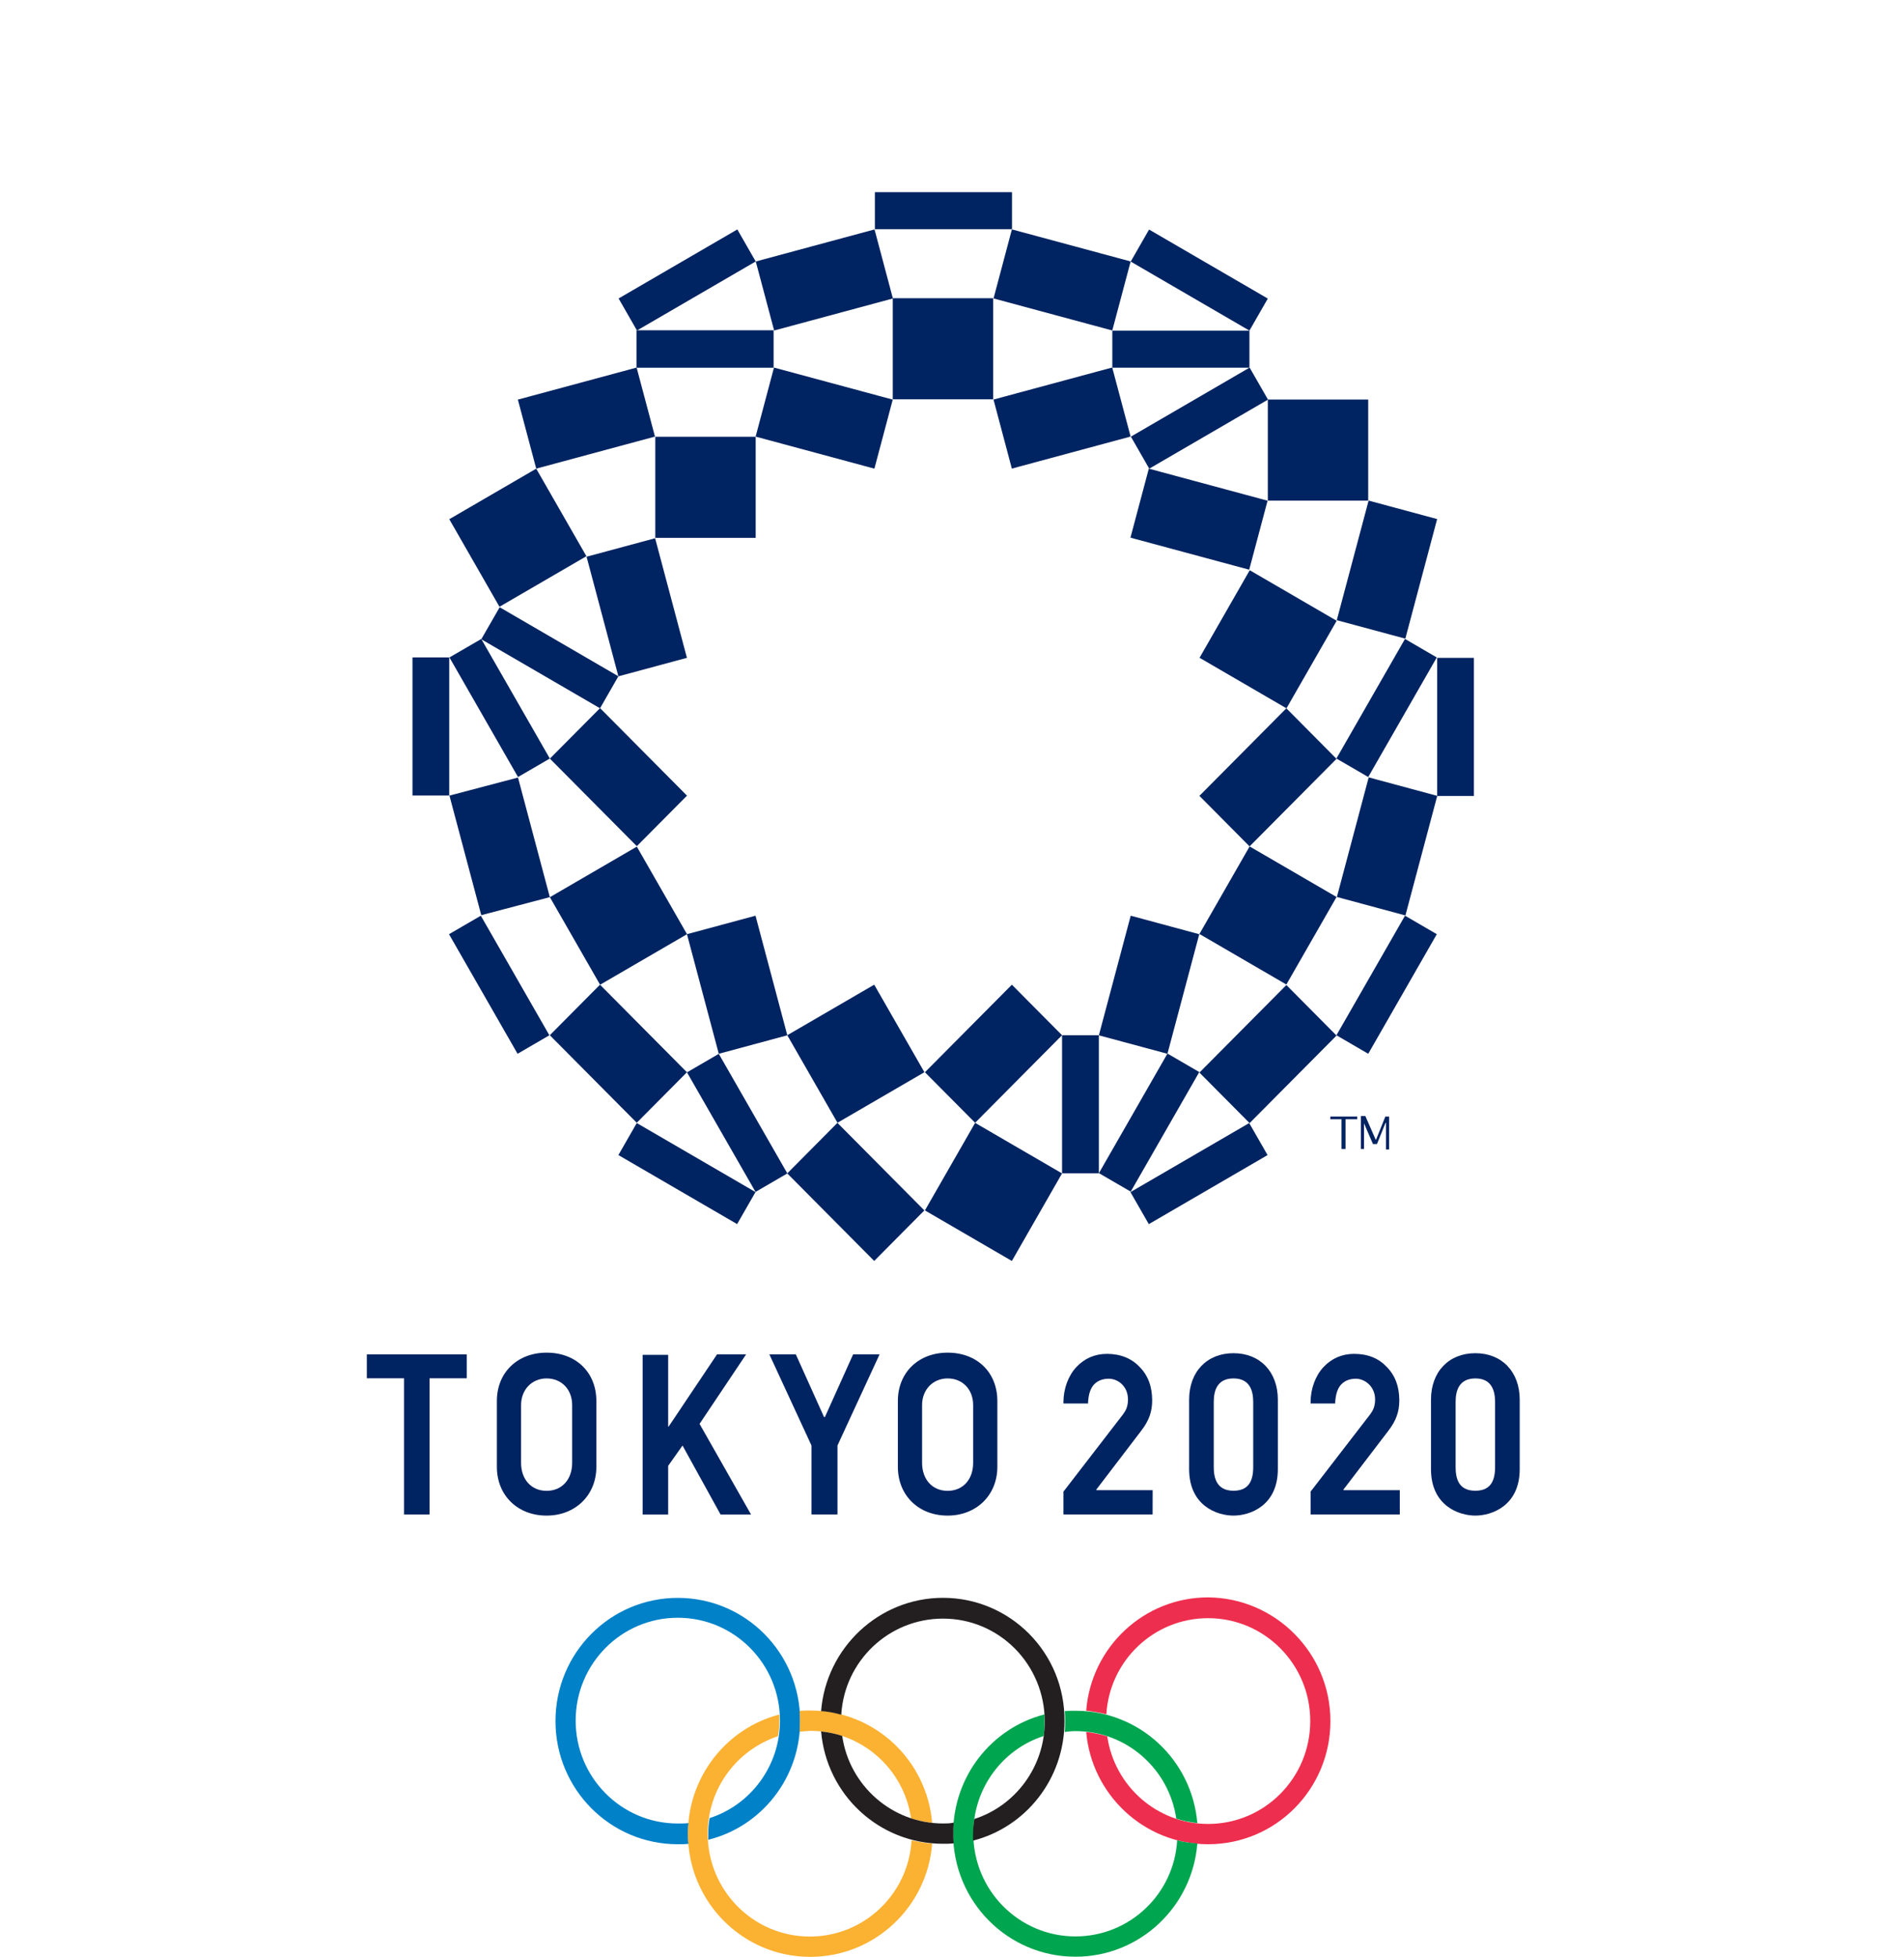 <svg width="109" height="112" viewBox="0 0 109 112" fill="none" xmlns="http://www.w3.org/2000/svg">
<path d="M71.545 32.637L68.672 37.648L73.648 40.541L76.522 35.53L71.545 32.637Z" fill="#002361"/>
<path d="M72.58 22.868V28.654H78.326V22.868H72.58Z" fill="#002361"/>
<path d="M71.514 64.278L64.716 68.23L65.767 70.063L72.565 66.111L71.514 64.278Z" fill="#002361"/>
<path d="M84.378 37.653H82.276V45.556H84.378V37.653Z" fill="#002361"/>
<path d="M80.434 52.409L76.508 59.253L78.329 60.312L82.254 53.468L80.434 52.409Z" fill="#002361"/>
<path d="M60.801 59.253V67.156H62.906V59.253H60.801Z" fill="#002361"/>
<path d="M73.642 56.378L68.665 61.389L71.537 64.281L76.514 59.27L73.642 56.378Z" fill="#002361"/>
<path d="M73.641 40.54L68.664 45.551L71.536 48.443L76.513 43.432L73.641 40.54Z" fill="#002361"/>
<path d="M68.655 53.47L64.731 52.41L62.908 59.256L66.833 60.313L68.655 53.47Z" fill="#002361"/>
<path d="M78.355 44.493L76.534 51.338L80.457 52.396L82.279 45.551L78.355 44.493Z" fill="#002361"/>
<path d="M78.35 28.651L76.528 35.496L80.452 36.554L82.273 29.709L78.35 28.651Z" fill="#002361"/>
<path d="M65.767 26.823L64.716 30.773L71.514 32.607L72.566 28.657L65.767 26.823Z" fill="#002361"/>
<path d="M43.261 24.999H37.514V30.785H43.261V24.999Z" fill="#002361"/>
<path d="M30.697 26.824L25.721 29.717L28.594 34.728L33.571 31.835L30.697 26.824Z" fill="#002361"/>
<path d="M65.782 13.138L64.731 14.971L71.528 18.922L72.579 17.089L65.782 13.138Z" fill="#002361"/>
<path d="M42.211 13.132L35.414 17.083L36.465 18.916L43.262 14.965L42.211 13.132Z" fill="#002361"/>
<path d="M57.934 11H50.085V13.117H57.934V11Z" fill="#002361"/>
<path d="M71.538 21.039L64.741 24.991L65.792 26.824L72.59 22.872L71.538 21.039Z" fill="#002361"/>
<path d="M57.929 13.13L56.878 17.081L63.676 18.915L64.727 14.964L57.929 13.13Z" fill="#002361"/>
<path d="M44.309 21.038L43.258 24.989L50.057 26.823L51.108 22.872L44.309 21.038Z" fill="#002361"/>
<path d="M56.876 22.868L57.926 26.82L64.725 24.985L63.672 21.034L56.876 22.868Z" fill="#002361"/>
<path d="M50.065 13.132L43.267 14.966L44.318 18.917L51.116 17.083L50.065 13.132Z" fill="#002361"/>
<path d="M36.445 21.038L29.647 22.872L30.698 26.822L37.496 24.988L36.445 21.038Z" fill="#002361"/>
<path d="M37.504 30.806L33.58 31.864L35.402 38.709L39.325 37.651L37.504 30.806Z" fill="#002361"/>
<path d="M50.047 56.358L45.07 59.251L47.944 64.261L52.92 61.368L50.047 56.358Z" fill="#002361"/>
<path d="M55.824 64.267L52.95 69.278L57.927 72.171L60.8 67.16L55.824 64.267Z" fill="#002361"/>
<path d="M25.716 37.628H23.614V45.531H25.716V37.628Z" fill="#002361"/>
<path d="M36.453 64.277L35.402 66.11L42.199 70.061L43.251 68.228L36.453 64.277Z" fill="#002361"/>
<path d="M27.526 52.41L25.705 53.469L29.63 60.313L31.45 59.254L27.526 52.41Z" fill="#002361"/>
<path d="M35.401 38.707L28.605 34.756L27.552 36.588L34.351 40.539L35.401 38.707Z" fill="#002361"/>
<path d="M31.476 51.347L29.654 44.502L25.73 45.536L27.552 52.38L31.476 51.347Z" fill="#002361"/>
<path d="M43.251 52.41L39.327 53.468L41.149 60.313L45.072 59.255L43.251 52.41Z" fill="#002361"/>
<path d="M34.352 40.529L31.48 43.42L36.457 48.431L39.329 45.539L34.352 40.529Z" fill="#002361"/>
<path d="M34.348 56.359L31.476 59.251L36.453 64.262L39.325 61.37L34.348 56.359Z" fill="#002361"/>
<path d="M47.941 64.267L45.069 67.159L50.046 72.17L52.918 69.278L47.941 64.267Z" fill="#002361"/>
<path d="M57.928 56.359L52.951 61.37L55.824 64.262L60.8 59.251L57.928 56.359Z" fill="#002361"/>
<path d="M71.538 48.446L68.665 53.456L73.642 56.349L76.515 51.339L71.538 48.446Z" fill="#002361"/>
<path d="M66.835 60.301L62.911 67.145L64.731 68.203L68.656 61.359L66.835 60.301Z" fill="#002361"/>
<path d="M80.433 36.57L76.507 43.414L78.328 44.472L82.253 37.629L80.433 36.57Z" fill="#002361"/>
<path d="M56.882 17.068H51.11V22.854H56.857V17.068H56.882Z" fill="#002361"/>
<path d="M71.527 18.928H63.678V21.045H71.527V18.928Z" fill="#002361"/>
<path d="M44.314 18.903H36.437V21.047H44.286V18.903H44.314Z" fill="#002361"/>
<path d="M36.457 48.457L31.48 51.35L34.354 56.361L39.33 53.468L36.457 48.457Z" fill="#002361"/>
<path d="M27.551 36.571L25.73 37.629L29.655 44.473L31.476 43.414L27.551 36.571Z" fill="#002361"/>
<path d="M41.149 60.317L39.329 61.376L43.253 68.219L45.074 67.161L41.149 60.317Z" fill="#002361"/>
<path d="M45.806 98.505C45.806 94.606 42.676 91.454 38.803 91.454C34.931 91.454 31.801 94.606 31.801 98.505C31.801 102.404 34.931 105.555 38.803 105.555C39.01 105.555 39.213 105.555 39.419 105.53C39.394 105.351 39.394 105.168 39.394 104.963C39.394 104.756 39.394 104.551 39.419 104.343C39.213 104.368 39.01 104.368 38.803 104.368C35.572 104.368 32.955 101.734 32.955 98.48C32.955 95.226 35.572 92.591 38.803 92.591C42.035 92.591 44.652 95.226 44.652 98.48C44.652 101.089 42.959 103.308 40.626 104.058C40.573 104.343 40.549 104.626 40.549 104.936C40.549 105.066 40.549 105.168 40.549 105.298C43.575 104.548 45.806 101.784 45.806 98.505Z" fill="#0081C8"/>
<path d="M76.163 98.505C76.163 102.404 73.033 105.555 69.161 105.555C65.492 105.555 62.491 102.714 62.183 99.125C62.593 99.177 63.005 99.255 63.389 99.382C63.799 102.224 66.237 104.393 69.161 104.393C72.393 104.393 75.009 101.759 75.009 98.505C75.009 95.251 72.393 92.616 69.161 92.616C66.058 92.616 63.519 95.043 63.337 98.117C62.953 98.015 62.568 97.962 62.183 97.91C62.466 94.268 65.492 91.426 69.161 91.426C73.008 91.454 76.163 94.606 76.163 98.505Z" fill="#EE2E4E"/>
<path d="M67.391 105.329C67.213 108.403 64.673 110.83 61.568 110.83C58.336 110.83 55.719 108.195 55.719 104.941C55.719 102.332 57.412 100.112 59.745 99.363C59.798 99.078 59.798 98.795 59.798 98.485C59.798 98.355 59.798 98.253 59.798 98.123C56.772 98.898 54.565 101.662 54.565 104.941C54.565 108.84 57.695 111.992 61.568 111.992C65.261 111.992 68.262 109.125 68.545 105.508C68.136 105.483 67.751 105.431 67.391 105.329ZM61.568 99.078C64.492 99.078 66.929 101.247 67.339 104.089C67.724 104.219 68.133 104.296 68.545 104.346C68.238 100.73 65.237 97.915 61.568 97.915C61.361 97.915 61.158 97.915 60.952 97.94C60.977 98.12 60.977 98.303 60.977 98.507C60.977 98.715 60.977 98.92 60.952 99.127C61.158 99.103 61.364 99.078 61.568 99.078Z" fill="#00A54F"/>
<path d="M53.364 105.517C53.081 109.158 50.055 112 46.386 112C42.514 112 39.383 108.848 39.383 104.949C39.383 101.67 41.615 98.906 44.616 98.131C44.616 98.261 44.616 98.364 44.616 98.494C44.616 98.804 44.591 99.089 44.539 99.371C42.206 100.146 40.513 102.34 40.513 104.949C40.513 108.203 43.129 110.838 46.361 110.838C49.464 110.838 52.003 108.411 52.185 105.337C52.594 105.414 52.979 105.492 53.364 105.517ZM45.77 99.114C45.795 98.906 45.795 98.701 45.795 98.494C45.795 98.314 45.795 98.106 45.77 97.926C45.976 97.901 46.18 97.901 46.386 97.901C50.055 97.901 53.056 100.716 53.364 104.332C52.954 104.28 52.542 104.202 52.157 104.075C51.748 101.233 49.31 99.064 46.386 99.064C46.18 99.086 45.976 99.086 45.77 99.114Z" fill="#FBB131"/>
<path d="M53.985 104.366C51.061 104.366 48.623 102.196 48.214 99.354C47.829 99.224 47.419 99.147 47.007 99.097C47.315 102.714 50.316 105.528 53.985 105.528C54.191 105.528 54.394 105.528 54.6 105.503C54.576 105.323 54.576 105.14 54.576 104.936C54.576 104.728 54.576 104.523 54.6 104.316C54.394 104.366 54.191 104.366 53.985 104.366ZM53.985 91.451C50.316 91.451 47.29 94.318 47.007 97.935C47.392 97.96 47.776 98.037 48.161 98.142C48.34 95.068 50.879 92.641 53.985 92.641C57.217 92.641 59.809 95.275 59.809 98.53C59.809 101.139 58.115 103.358 55.782 104.108C55.73 104.393 55.705 104.675 55.705 104.985C55.705 105.115 55.705 105.218 55.705 105.348C58.731 104.573 60.938 101.809 60.938 98.53C60.987 94.603 57.833 91.451 53.985 91.451Z" fill="#231F20"/>
<path d="M24.592 86.684H23.13V78.886H21V77.516H26.719V78.886H24.592V86.684Z" fill="#002361"/>
<path d="M42.997 86.686H41.252L39.073 82.735L38.251 83.897V86.686H36.789V77.544H38.251V81.65H38.278L41.049 77.516H42.714L40.048 81.495L42.997 86.686Z" fill="#002361"/>
<path d="M47.917 86.684H46.455V82.732L44.044 77.516H45.559L47.175 81.105H47.224L48.84 77.516H50.354L47.944 82.732V86.684H47.917Z" fill="#002361"/>
<path d="M65.984 86.684H60.88V85.366L60.905 85.341L64.291 80.95C64.445 80.743 64.574 80.51 64.574 80.098C64.574 79.348 64.011 78.911 63.472 78.911C63.139 78.911 62.856 79.013 62.65 79.221C62.444 79.428 62.318 79.763 62.29 80.253V80.33H60.88V80.253C60.88 79.478 61.163 78.728 61.625 78.238C62.087 77.749 62.678 77.488 63.37 77.488C64.14 77.488 64.78 77.746 65.242 78.238C65.728 78.728 65.959 79.376 65.959 80.15C65.959 80.795 65.781 81.313 65.319 81.907L62.755 85.264L62.779 85.289H65.987L65.984 86.684Z" fill="#002361"/>
<path d="M80.132 86.684H75.029V85.366L75.053 85.341L78.439 80.95C78.593 80.743 78.722 80.51 78.722 80.098C78.722 79.348 78.131 78.911 77.62 78.911C77.288 78.911 77.005 79.013 76.799 79.221C76.592 79.428 76.466 79.763 76.438 80.253V80.33H75.029V80.253C75.029 79.478 75.312 78.728 75.773 78.238C76.235 77.749 76.826 77.488 77.519 77.488C78.313 77.488 78.928 77.746 79.39 78.238C79.876 78.728 80.107 79.376 80.107 80.15C80.107 80.795 79.929 81.313 79.467 81.907L76.903 85.264L76.928 85.289H80.135V86.684H80.132Z" fill="#002361"/>
<path d="M54.249 78.894C53.402 78.894 52.787 79.539 52.787 80.419V83.725C52.787 84.68 53.377 85.328 54.249 85.328C55.12 85.328 55.711 84.683 55.711 83.725V80.419C55.711 79.514 55.095 78.894 54.249 78.894ZM54.249 86.745C52.581 86.745 51.401 85.582 51.401 83.955V80.184C51.401 78.556 52.581 77.419 54.249 77.419C55.942 77.419 57.096 78.556 57.096 80.184V83.955C57.096 85.582 55.889 86.745 54.249 86.745Z" fill="#002361"/>
<path d="M31.292 78.894C30.446 78.894 29.83 79.539 29.83 80.419V83.725C29.83 84.68 30.421 85.328 31.292 85.328C32.164 85.328 32.755 84.683 32.755 83.725V80.419C32.755 79.514 32.139 78.894 31.292 78.894ZM31.292 86.745C29.624 86.745 28.445 85.582 28.445 83.955V80.184C28.445 78.556 29.624 77.419 31.292 77.419C32.985 77.419 34.14 78.556 34.14 80.184V83.955C34.14 85.582 32.933 86.745 31.292 86.745Z" fill="#002361"/>
<path d="M70.615 78.894C69.667 78.894 69.485 79.616 69.485 80.236V83.98C69.485 84.885 69.87 85.322 70.615 85.322C71.384 85.322 71.744 84.882 71.744 83.98V80.236C71.742 79.616 71.563 78.894 70.615 78.894ZM70.615 86.745C69.667 86.745 68.075 86.177 68.075 84.085V80.109C68.075 78.507 69.1 77.45 70.615 77.45C72.129 77.45 73.154 78.51 73.154 80.109V84.085C73.154 86.177 71.563 86.745 70.615 86.745Z" fill="#002361"/>
<path d="M84.461 78.894C83.512 78.894 83.331 79.616 83.331 80.236V83.98C83.331 84.885 83.691 85.322 84.461 85.322C85.23 85.322 85.59 84.882 85.59 83.98V80.236C85.587 79.616 85.409 78.894 84.461 78.894ZM84.461 86.745C83.512 86.745 81.921 86.177 81.921 84.085V80.109C81.921 78.507 82.946 77.45 84.461 77.45C85.975 77.45 87 78.51 87 80.109V84.085C87 86.177 85.409 86.745 84.461 86.745Z" fill="#002361"/>
<path d="M76.13 64.06H76.798V65.764H77.029V64.06H77.697V63.905H76.158V64.06H76.13Z" fill="#002361"/>
<path d="M79.319 63.877L78.78 65.222H78.752L78.164 63.877H77.906V65.764H78.087V64.292L78.599 65.479H78.829L79.319 64.264H79.343V65.789H79.522V63.905H79.319V63.877Z" fill="#002361"/>
</svg>
